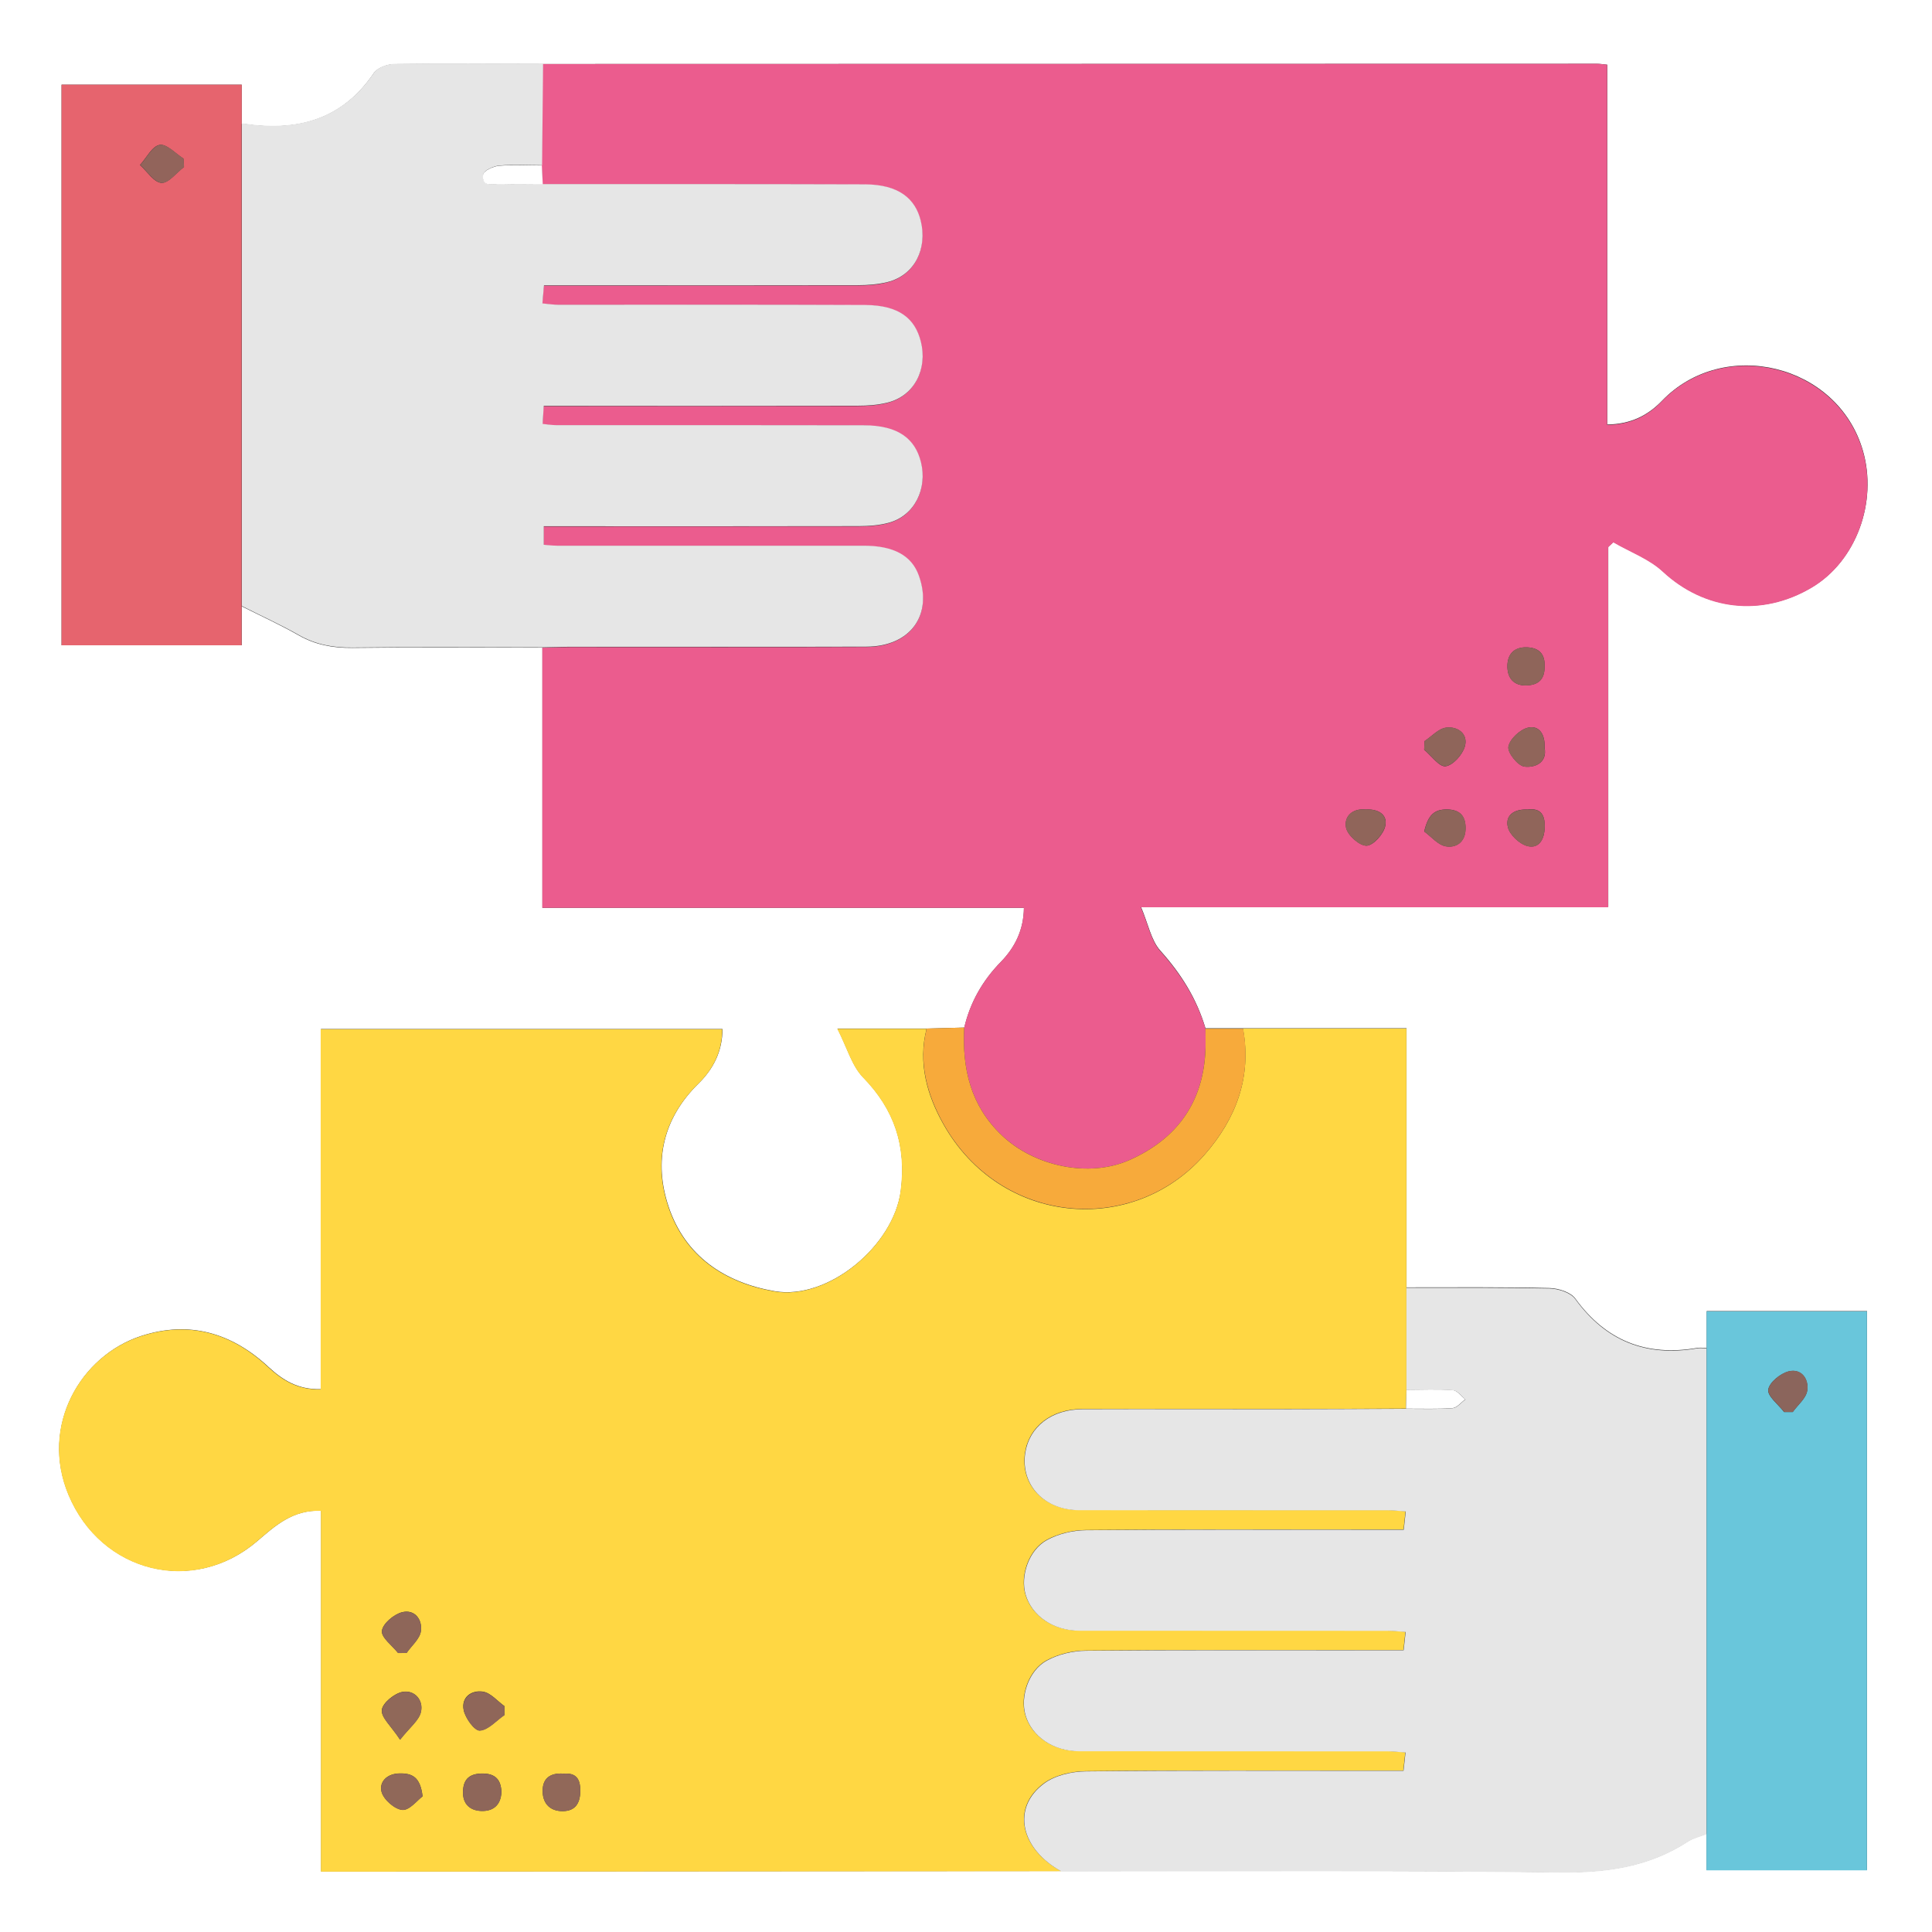 <?xml version="1.0" encoding="UTF-8"?>
<svg id="Capa_2" data-name="Capa 2" xmlns="http://www.w3.org/2000/svg" viewBox="0 0 172 172">
  <rect x="0" y="0" width="172" height="172" fill="#333333" stroke="none"/>
  <defs>
    <style>
      .cls-1 {
        fill: #ffd743;
      }

      .cls-2 {
        fill: #fff;
      }

      .cls-3 {
        fill: #8b655c;
      }

      .cls-4 {
        fill: #8f6659;
      }

      .cls-5 {
        fill: #e6646e;
      }

      .cls-6 {
        fill: #8e6659;
      }

      .cls-7 {
        fill: #906859;
      }

      .cls-8 {
        fill: #8f655a;
      }

      .cls-9 {
        fill: #92645b;
      }

      .cls-10 {
        fill: #f7aa3b;
      }

      .cls-11 {
        fill: #69c6db;
      }

      .cls-12 {
        fill: #e6e6e6;
      }

      .cls-13 {
        fill: #8e655a;
      }

      .cls-14 {
        fill: #90655a;
      }

      .cls-15 {
        fill: #eb5c8e;
      }

      .cls-16 {
        fill: #916859;
      }
    </style>
  </defs>
  <g id="Capa_1-2" data-name="Capa 1">
    <g>
      <path class="cls-2" d="m0,172V0h172v172H0ZM21.52,53.98c1.69.85,3.42,1.64,5.07,2.58,1.51.86,3.06,1.14,4.79,1.12,5.64-.07,11.27-.02,16.91-.02v23.16h42.87c-.02,1.99-.81,3.54-2.06,4.82-1.63,1.67-2.72,3.59-3.25,5.84-1.11.03-2.23.06-3.34.09h-7.95c.88,1.73,1.29,3.32,2.29,4.34,2.8,2.88,3.86,6.11,3.35,10.09-.63,4.9-6.47,9.77-11.23,8.95-4.47-.77-7.97-3.14-9.44-7.51-1.36-4.04-.52-7.86,2.66-10.98,1.33-1.31,2.13-2.89,2.13-4.85H28.57c0,5.39,0,10.69,0,15.98s0,10.68,0,16.08c-2.05.06-3.42-.82-4.67-1.98-3.26-3.03-7.04-4.14-11.31-2.76-5.43,1.76-9.04,8.03-6.48,14.14,2.91,6.96,11.12,8.97,16.78,4.14,1.58-1.35,3.15-2.82,5.7-2.72v32.12c.7,0,1.19,0,1.69,0,21.41-.01,42.81-.02,64.22-.04,14.77.01,29.55-.08,44.32.1,4.14.05,7.94-.46,11.43-2.73.5-.33,1.12-.47,1.68-.69v3.23h14.29v-49.76h-14.28v3.28c-.28,0-.57-.04-.84,0-4.53.78-8.12-.63-10.85-4.39-.42-.58-1.51-.92-2.3-.94-4.24-.1-8.49-.06-12.73-.06v-23.07h-14.54c-1.12,0-2.24,0-3.36,0-.78-2.63-2.17-4.85-4.01-6.9-.83-.92-1.08-2.37-1.73-3.91h41.6v-32.05c.15-.14.31-.29.46-.43,1.48.86,3.18,1.47,4.4,2.61,3.7,3.44,8.79,4.09,13.28,1.41,3.93-2.34,5.85-7.58,4.53-12.15-2.24-7.73-12.38-10.16-17.89-4.44-1.26,1.31-2.79,2.08-4.87,2.11V5.76c-.42-.04-.64-.08-.86-.08-31.3,0-62.59.01-93.89.02-4.4,0-8.8-.05-13.2.01-.64,0-1.53.32-1.86.8-2.84,4.2-6.86,5.22-11.59,4.52-.05,0-.11,0-.17,0v-3.49H5.48v49.91h16.04c0-1.25,0-2.36,0-3.47Z"/>
      <path class="cls-15" d="m48.33,5.7c31.3,0,62.59-.01,93.89-.02.22,0,.44.04.86.08v32.07c2.08-.03,3.6-.79,4.87-2.11,5.51-5.73,15.65-3.29,17.89,4.44,1.32,4.57-.6,9.81-4.53,12.15-4.49,2.67-9.58,2.03-13.28-1.41-1.22-1.13-2.92-1.75-4.4-2.61-.15.14-.31.29-.46.43v32.05h-41.6c.65,1.54.9,2.98,1.73,3.91,1.84,2.05,3.24,4.27,4.02,6.9,0,.61.03,1.23,0,1.84-.18,4.72-2.52,7.97-6.78,9.86-3.57,1.59-8.41.58-11.35-2.2-2.78-2.64-3.54-5.94-3.35-9.6.53-2.26,1.63-4.17,3.25-5.84,1.25-1.28,2.04-2.84,2.06-4.82h-42.87c0-7.8,0-15.48,0-23.16.84-.02,1.67-.05,2.51-.05,8.77,0,17.55.02,26.32-.01,3.9-.01,5.94-2.8,4.68-6.31-.64-1.78-2.24-2.67-4.9-2.68-9.11,0-18.22,0-27.33,0-.38,0-.76-.05-1.17-.08v-1.65c.71,0,1.31,0,1.91,0,8.72,0,17.43,0,26.15-.01.89,0,1.8-.07,2.65-.3,2.32-.63,3.47-3.04,2.87-5.4-.51-2.03-1.96-3.27-5.11-3.28-9.11-.02-18.22,0-27.33-.01-.38,0-.75-.07-1.24-.11.03-.55.06-1.02.1-1.61.73,0,1.33,0,1.94,0,8.66,0,17.32,0,25.98-.01.89,0,1.8-.06,2.65-.27,2.44-.6,3.62-3,3-5.45-.51-2.02-1.9-3.23-4.96-3.25-9.11-.05-18.22-.01-27.33-.02-.43,0-.86-.07-1.4-.12.05-.57.09-1.04.14-1.61.73,0,1.34,0,1.95,0,8.66,0,17.32,0,25.98-.01.89,0,1.8-.06,2.65-.28,2.44-.61,3.57-3,2.96-5.47-.48-1.95-1.95-3.22-4.98-3.23-9.56-.03-19.11-.02-28.67-.02-.03-.55-.05-1.11-.08-1.66.03-3.01.06-6.02.09-9.04Zm73.25,66.37c-1.2-.13-1.95.65-1.74,1.63.14.67,1.21,1.61,1.83,1.59.61-.03,1.52-1.05,1.66-1.77.22-1.04-.68-1.52-1.75-1.45Zm15.93-5.51c.06-1.14-.45-2.01-1.47-1.78-.71.16-1.63,1.02-1.75,1.7-.09.53.85,1.7,1.43,1.77.9.11,2.05-.32,1.79-1.69Zm-10.69-.58c-.01.26-.02.51-.03.77.64.53,1.35,1.55,1.91,1.47.66-.09,1.5-1.03,1.71-1.76.32-1.13-.63-1.81-1.66-1.68-.68.08-1.29.78-1.94,1.21Zm9.23,6.09c-1.19-.07-2.07.46-1.81,1.57.17.69,1.07,1.53,1.78,1.69,1.01.23,1.48-.63,1.5-1.69.03-1.11-.35-1.7-1.48-1.58Zm1.46-12.76c.04-1.06-.46-1.64-1.57-1.68-1.22-.04-1.77.69-1.74,1.76.02.98.57,1.67,1.7,1.63,1.1-.04,1.63-.58,1.61-1.71Zm-10.71,14.72c.63.46,1.21,1.18,1.89,1.31.93.17,1.74-.35,1.78-1.5.04-1.15-.45-1.77-1.67-1.78-1.1,0-1.66.48-2.01,1.97Z"/>
      <path class="cls-1" d="m110.67,91.57h14.54c0,7.72,0,15.39,0,23.07,0,3.03,0,6.06,0,9.08-.01.56-.03,1.12-.04,1.68-3.8.01-7.6.04-11.4.04-5.81,0-11.62-.01-17.43,0-2.75,0-4.74,1.57-5.09,3.91-.42,2.81,1.68,5.07,4.82,5.08,9.16.02,18.32,0,27.49.01.48,0,.97.06,1.57.1-.07.61-.12,1.08-.18,1.63-1.3,0-2.47,0-3.64,0-8.21,0-16.43-.03-24.64.04-1.17.01-2.46.32-3.49.88-1.61.88-2.37,3.19-1.9,4.83.55,1.91,2.46,3.24,4.78,3.24,9.16.01,18.32,0,27.49.01.48,0,.97.06,1.57.1-.07.61-.12,1.08-.18,1.63-1.3,0-2.47,0-3.64,0-8.21,0-16.43-.03-24.64.04-1.17.01-2.46.32-3.49.88-1.61.88-2.37,3.19-1.9,4.83.55,1.91,2.46,3.24,4.78,3.24,9.16.01,18.32,0,27.49.01.48,0,.97.06,1.57.1-.07.61-.12,1.08-.18,1.63-.74,0-1.35,0-1.96,0-8.77,0-17.54-.04-26.31.05-1.26.01-2.75.36-3.73,1.08-2.91,2.16-2.11,5.82,1.55,7.83-21.41.01-42.81.02-64.22.04-.49,0-.99,0-1.69,0v-32.12c-2.54-.1-4.11,1.36-5.7,2.72-5.66,4.84-13.87,2.82-16.78-4.14-2.56-6.12,1.04-12.39,6.48-14.14,4.28-1.38,8.06-.28,11.31,2.76,1.25,1.16,2.62,2.04,4.67,1.98,0-5.4,0-10.74,0-16.08s0-10.59,0-15.98h35.75c0,1.96-.8,3.55-2.13,4.85-3.18,3.12-4.02,6.94-2.66,10.98,1.47,4.37,4.97,6.74,9.44,7.51,4.76.82,10.6-4.05,11.23-8.95.51-3.98-.55-7.22-3.35-10.09-.99-1.02-1.41-2.61-2.29-4.34,3.08,0,5.51,0,7.95,0-.78,3.05.05,5.92,1.49,8.48,5.07,9.04,16.87,10.06,23.28,2.71,2.77-3.17,4.19-6.88,3.4-11.19Zm-75.05,63.3c.86-1.09,1.68-1.7,1.85-2.46.25-1.06-.57-1.98-1.63-1.79-.73.13-1.78.99-1.85,1.61-.07.67.84,1.44,1.62,2.64Zm2,5.05c-.2-1.74-.94-2.06-2.05-2.04-1.15.02-1.83.78-1.6,1.64.18.69,1.17,1.55,1.85,1.61.63.05,1.34-.87,1.8-1.21Zm-2.18-12.76c.25,0,.51,0,.76-.01.44-.64,1.17-1.24,1.27-1.93.15-1.04-.55-1.98-1.68-1.69-.73.19-1.72,1.02-1.79,1.66-.07.59.92,1.31,1.44,1.97Zm9.47,5.53c0-.27,0-.53,0-.8-.63-.45-1.22-1.18-1.91-1.29-1.03-.16-1.96.5-1.72,1.65.15.72.97,1.84,1.43,1.81.75-.04,1.47-.88,2.19-1.38Zm5.24,5.21c-1.18-.08-1.87.43-1.84,1.61.03,1.11.72,1.75,1.82,1.73,1.07-.02,1.51-.68,1.53-1.75.02-1.12-.37-1.69-1.51-1.58Zm-5.51,1.62c-.04-1.03-.5-1.61-1.62-1.63-1.15-.02-1.78.44-1.8,1.62-.03,1.1.63,1.67,1.61,1.71,1.06.05,1.77-.51,1.81-1.7Z"/>
      <path class="cls-12" d="m125.21,123.73c0-3.03,0-6.06,0-9.08,4.24,0,8.49-.03,12.73.06.79.02,1.88.36,2.3.94,2.73,3.76,6.32,5.17,10.85,4.39.27-.05.56,0,.84,0,0,14.42,0,28.83,0,43.25-.56.23-1.18.37-1.68.69-3.5,2.27-7.29,2.78-11.43,2.73-14.77-.19-29.55-.09-44.32-.1-3.66-2.01-4.46-5.67-1.55-7.83.98-.73,2.47-1.07,3.73-1.08,8.77-.09,17.54-.05,26.31-.05.61,0,1.22,0,1.96,0,.06-.55.11-1.02.18-1.63-.6-.04-1.08-.1-1.57-.1-9.16,0-18.32,0-27.49-.01-2.32,0-4.24-1.34-4.78-3.24-.47-1.64.29-3.95,1.9-4.83,1.02-.56,2.31-.87,3.49-.88,8.21-.07,16.42-.04,24.64-.04,1.17,0,2.34,0,3.64,0,.06-.55.11-1.02.18-1.63-.6-.04-1.08-.1-1.57-.1-9.16,0-18.32,0-27.49-.01-2.32,0-4.24-1.34-4.78-3.24-.47-1.64.29-3.95,1.9-4.83,1.02-.56,2.31-.87,3.49-.88,8.21-.07,16.42-.04,24.64-.04,1.17,0,2.34,0,3.64,0,.06-.55.11-1.02.18-1.63-.6-.04-1.08-.1-1.57-.1-9.16,0-18.32,0-27.49-.01-3.13,0-5.23-2.26-4.82-5.08.35-2.34,2.33-3.9,5.09-3.91,5.81-.02,11.62,0,17.43,0,3.8,0,7.6-.03,11.39-.04,1.38,0,2.77.05,4.14-.05.4-.03.76-.51,1.14-.78-.36-.29-.71-.79-1.1-.82-1.37-.1-2.76-.03-4.14-.03Z"/>
      <path class="cls-12" d="m48.32,16.39c9.56,0,19.11-.01,28.67.02,3.03.01,4.5,1.28,4.98,3.23.61,2.47-.52,4.86-2.96,5.47-.85.21-1.77.28-2.65.28-8.66.02-17.32.01-25.98.01-.61,0-1.21,0-1.95,0-.05.57-.09,1.04-.14,1.61.54.05.97.12,1.4.12,9.11,0,18.22-.02,27.33.02,3.06.02,4.45,1.23,4.96,3.25.62,2.45-.55,4.85-3,5.45-.86.21-1.77.27-2.65.27-8.66.02-17.32.01-25.98.01-.6,0-1.21,0-1.94,0-.04.59-.06,1.06-.1,1.61.49.05.86.11,1.24.11,9.11,0,18.22-.01,27.33.01,3.15,0,4.6,1.25,5.11,3.28.59,2.35-.55,4.77-2.87,5.4-.85.23-1.76.3-2.65.3-8.72.02-17.43.01-26.15.01-.6,0-1.21,0-1.91,0v1.65c.42.03.8.08,1.17.08,9.11,0,18.22,0,27.33,0,2.66,0,4.27.89,4.9,2.68,1.25,3.51-.78,6.3-4.68,6.31-8.77.03-17.55,0-26.32.01-.84,0-1.67.04-2.51.05-5.64,0-11.28-.05-16.91.02-1.73.02-3.28-.26-4.79-1.12-1.65-.94-3.38-1.72-5.07-2.58,0-14.32,0-28.63,0-42.95.06,0,.11,0,.17,0,4.72.7,8.74-.32,11.59-4.52.32-.48,1.22-.79,1.86-.8,4.4-.06,8.8-.02,13.2-.01-.03,3.01-.06,6.02-.09,9.04-1.27,0-2.55-.08-3.81.03-.51.04-1.37.44-1.42.77-.17,1.19.86.84,1.5.86,1.27.04,2.54,0,3.81,0Z"/>
      <path class="cls-5" d="m21.51,11.03c0,14.32,0,28.63,0,42.95,0,1.11,0,2.22,0,3.47H5.48V7.54h16.04v3.49Zm-5.14,3.85c-.01-.25-.02-.51-.04-.76-.71-.45-1.5-1.33-2.12-1.22-.67.11-1.17,1.16-1.75,1.79.64.57,1.24,1.55,1.91,1.59.63.04,1.33-.9,1.99-1.4Z"/>
      <path class="cls-11" d="m151.93,163.28c0-14.42,0-28.83,0-43.25,0-1.05,0-2.1,0-3.28h14.28v49.76h-14.29v-3.23Zm6.91-37.57h.76c.45-.63,1.19-1.22,1.29-1.9.16-1.03-.51-2-1.65-1.72-.74.18-1.73.99-1.82,1.63-.08.58.9,1.32,1.41,1.99Z"/>
      <path class="cls-10" d="m110.67,91.57c.78,4.31-.63,8.02-3.4,11.19-6.41,7.34-18.21,6.33-23.28-2.71-1.43-2.56-2.27-5.43-1.49-8.48,1.11-.03,2.23-.06,3.34-.09-.19,3.66.57,6.96,3.35,9.6,2.93,2.78,7.77,3.79,11.35,2.2,4.26-1.89,6.6-5.15,6.78-9.86.02-.61,0-1.23,0-1.84,1.12,0,2.24,0,3.36,0Z"/>
      <path class="cls-14" d="m121.57,72.07c1.07-.07,1.97.41,1.75,1.45-.15.72-1.06,1.74-1.66,1.77-.62.03-1.68-.91-1.83-1.59-.21-.98.54-1.76,1.74-1.63Z"/>
      <path class="cls-14" d="m137.5,66.56c.26,1.38-.89,1.8-1.79,1.69-.58-.07-1.53-1.24-1.43-1.77.12-.68,1.04-1.54,1.75-1.7,1.02-.23,1.54.64,1.47,1.78Z"/>
      <path class="cls-8" d="m126.81,65.98c.64-.42,1.25-1.12,1.94-1.21,1.03-.13,1.98.56,1.66,1.68-.21.73-1.05,1.67-1.71,1.76-.56.07-1.27-.94-1.91-1.47.01-.26.02-.51.03-.77Z"/>
      <path class="cls-14" d="m136.04,72.07c1.13-.12,1.51.47,1.48,1.58-.03,1.06-.49,1.92-1.5,1.69-.71-.16-1.62-1-1.78-1.69-.27-1.11.62-1.64,1.81-1.57Z"/>
      <path class="cls-8" d="m137.51,59.31c.03,1.13-.51,1.68-1.61,1.71-1.14.04-1.68-.65-1.7-1.63-.03-1.07.52-1.81,1.74-1.76,1.11.04,1.61.63,1.57,1.68Z"/>
      <path class="cls-13" d="m126.8,74.04c.34-1.49.91-1.98,2.01-1.97,1.22,0,1.72.63,1.67,1.78-.04,1.15-.86,1.67-1.78,1.5-.69-.13-1.27-.85-1.89-1.31Z"/>
      <path class="cls-2" d="m48.32,16.39c-1.27,0-2.54.04-3.81,0-.64-.02-1.67.33-1.5-.86.05-.33.91-.73,1.42-.77,1.26-.11,2.54-.03,3.81-.03.03.55.05,1.11.08,1.66Z"/>
      <path class="cls-7" d="m35.62,154.88c-.79-1.19-1.7-1.97-1.62-2.64.07-.62,1.12-1.48,1.85-1.61,1.06-.19,1.88.73,1.63,1.79-.18.76-1,1.37-1.85,2.46Z"/>
      <path class="cls-7" d="m37.62,159.93c-.46.34-1.17,1.26-1.8,1.21-.69-.06-1.67-.92-1.85-1.61-.23-.86.45-1.62,1.6-1.64,1.11-.02,1.85.3,2.05,2.04Z"/>
      <path class="cls-6" d="m35.44,147.17c-.52-.66-1.51-1.38-1.44-1.97.08-.64,1.06-1.48,1.79-1.66,1.12-.29,1.83.65,1.68,1.69-.1.69-.82,1.29-1.27,1.93-.25,0-.51,0-.76.01Z"/>
      <path class="cls-4" d="m44.91,152.7c-.73.5-1.44,1.34-2.19,1.38-.47.03-1.28-1.1-1.43-1.81-.24-1.14.7-1.81,1.72-1.65.69.11,1.27.84,1.91,1.29,0,.27,0,.53,0,.8Z"/>
      <path class="cls-16" d="m50.15,157.91c1.14-.11,1.54.46,1.51,1.58-.02,1.07-.46,1.73-1.53,1.75-1.1.02-1.79-.61-1.82-1.73-.03-1.18.66-1.69,1.84-1.61Z"/>
      <path class="cls-6" d="m44.64,159.53c-.04,1.19-.75,1.74-1.81,1.7-.98-.04-1.64-.61-1.61-1.71.03-1.18.65-1.64,1.8-1.62,1.12.02,1.58.6,1.62,1.63Z"/>
      <path class="cls-2" d="m125.21,123.73c1.38,0,2.77-.07,4.14.03.38.03.73.53,1.1.82-.38.27-.74.75-1.14.78-1.37.1-2.76.04-4.14.05.01-.56.03-1.12.04-1.68Z"/>
      <path class="cls-9" d="m16.38,14.88c-.67.51-1.37,1.45-1.99,1.4-.67-.05-1.28-1.02-1.91-1.59.58-.64,1.08-1.68,1.75-1.79.62-.11,1.41.77,2.12,1.22.01.25.02.51.04.76Z"/>
      <path class="cls-3" d="m158.84,125.7c-.51-.67-1.49-1.4-1.41-1.99.09-.64,1.09-1.45,1.82-1.63,1.14-.28,1.81.69,1.65,1.72-.11.68-.84,1.27-1.29,1.9h-.76Z"/>
    </g>
  </g>
</svg>